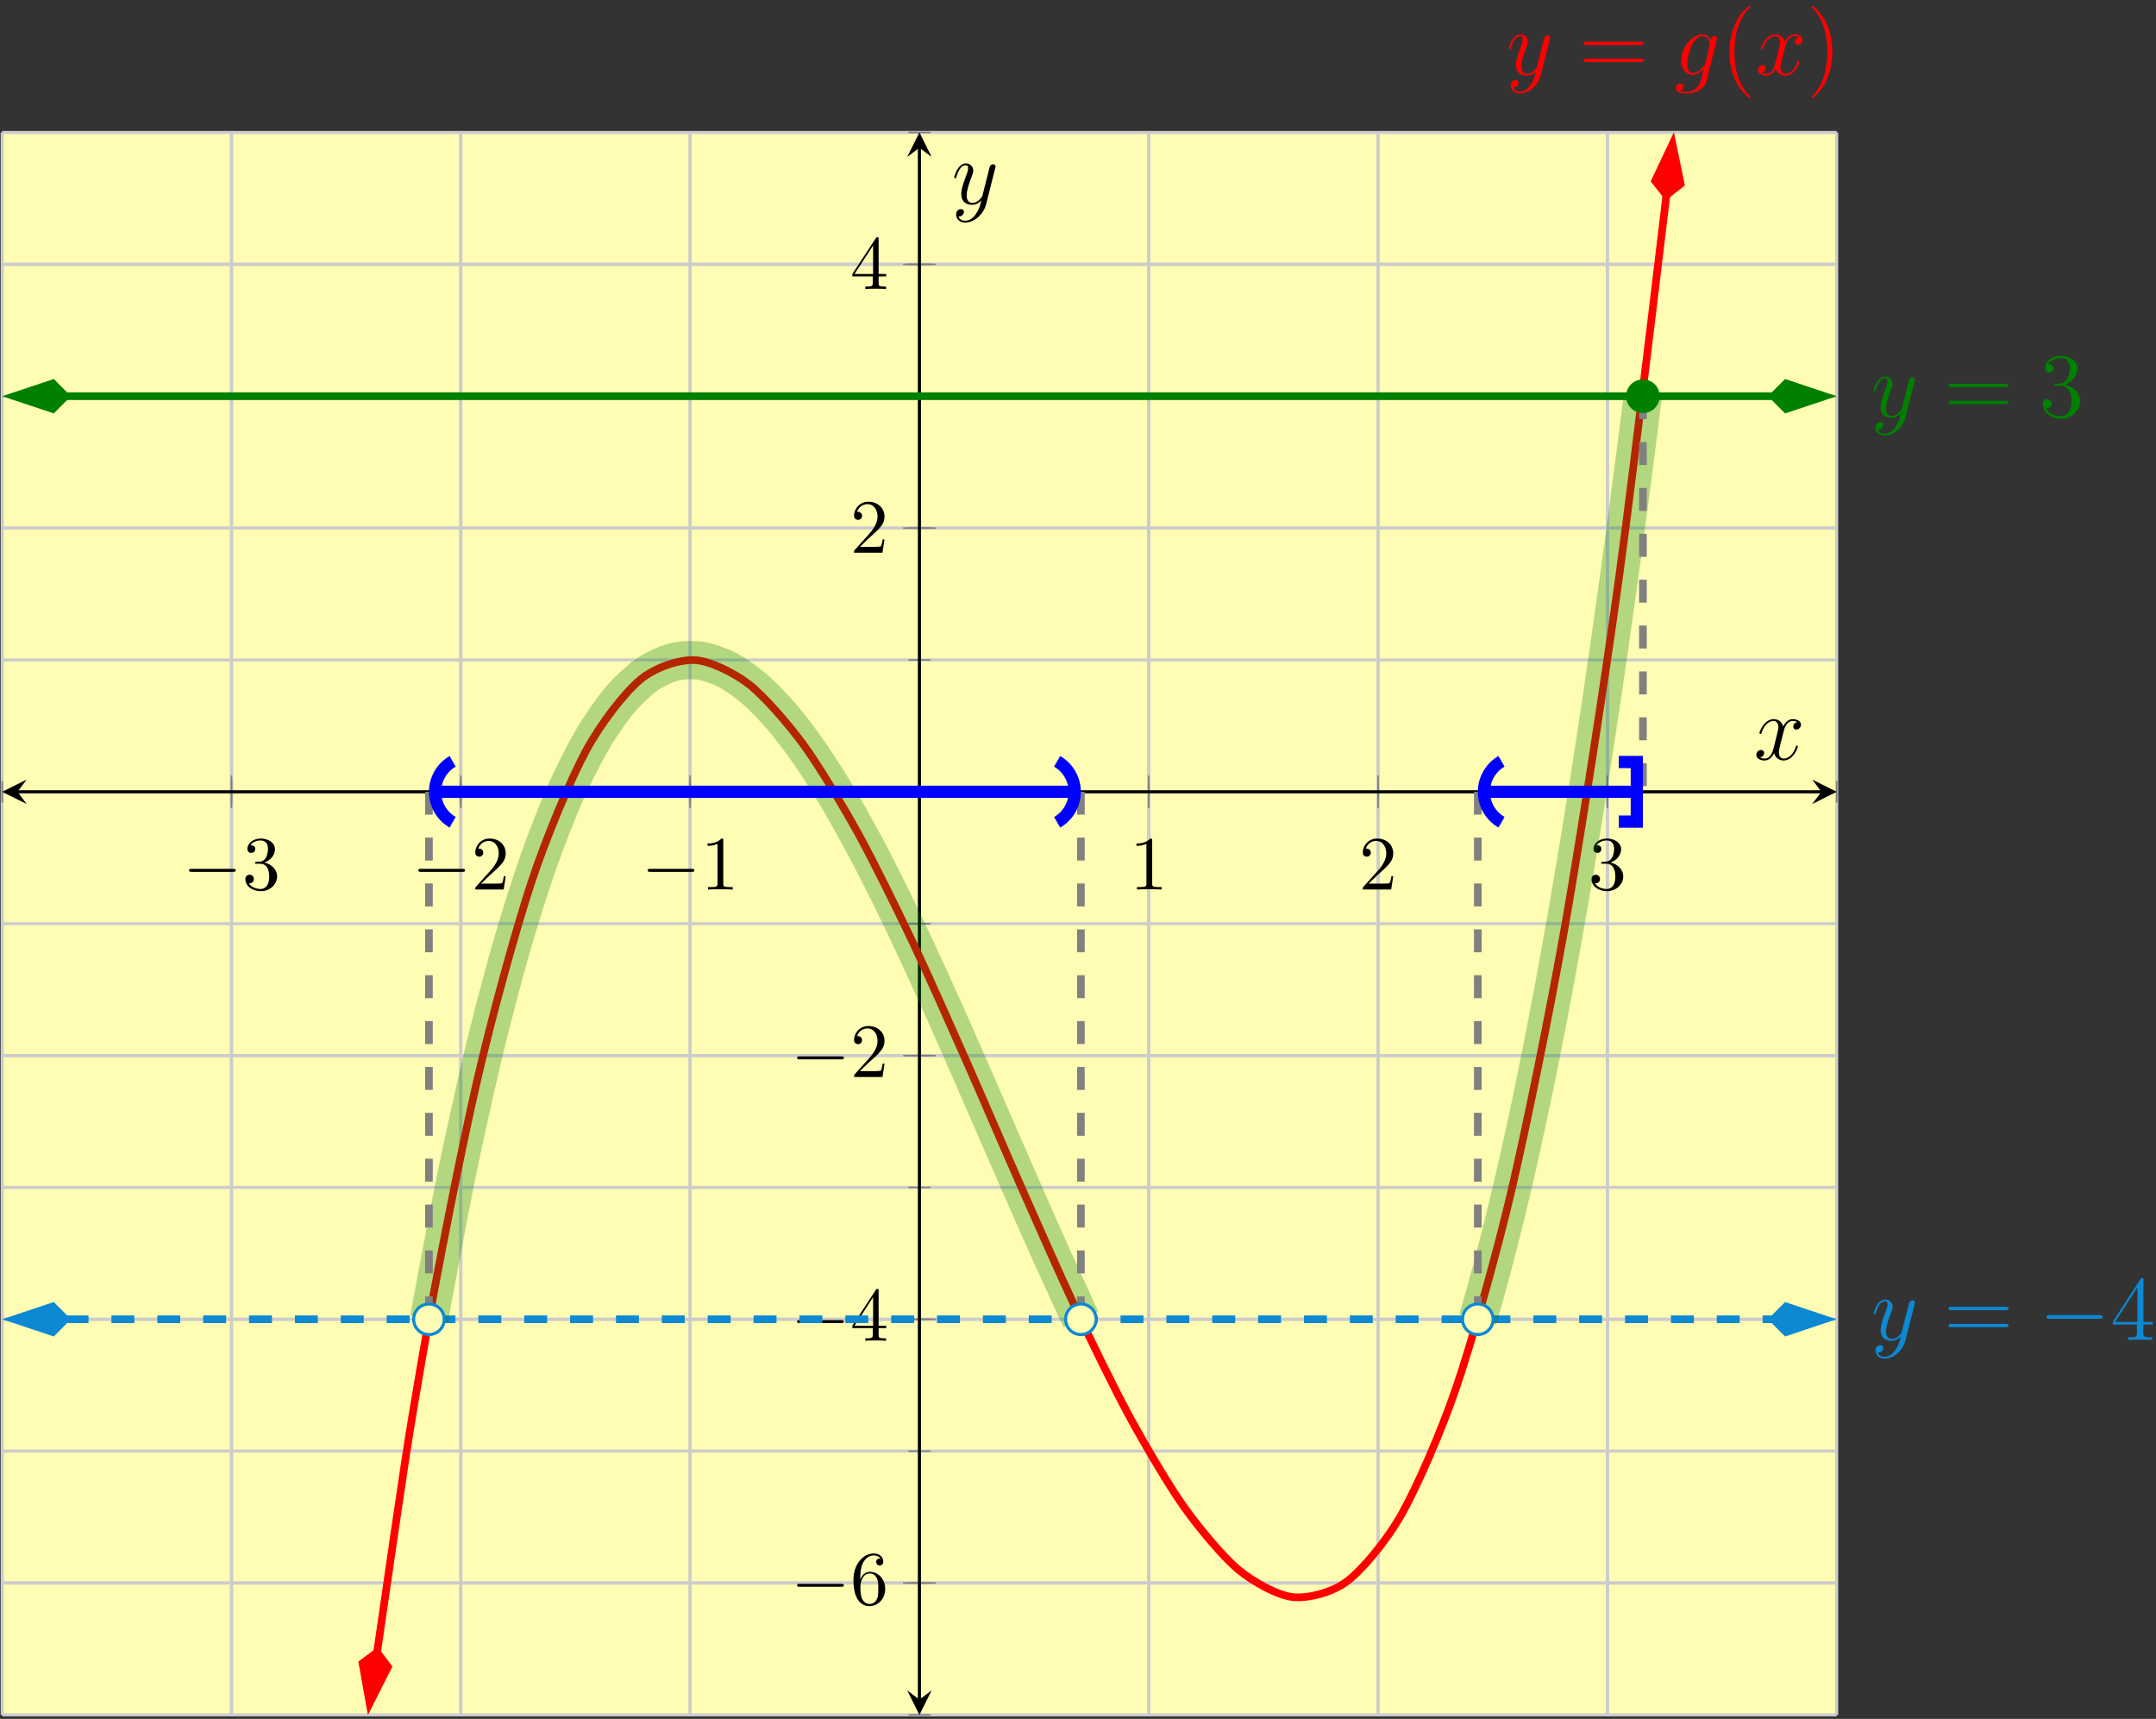 <?xml version="1.0" encoding="UTF-8"?>
<svg xmlns="http://www.w3.org/2000/svg" xmlns:xlink="http://www.w3.org/1999/xlink" width="281pt" height="224pt" viewBox="0 0 281 224" version="1.1">
<rect x="0" y="0" width="281" height="224" fill="#333333" stroke="none"/>
<defs>
<g>
<symbol overflow="visible" id="glyph0-0">
<path style="stroke:none;" d=""/>
</symbol>
<symbol overflow="visible" id="glyph0-1">
<path style="stroke:none;" d="M 6.562 -2.297 C 6.734 -2.297 6.922 -2.297 6.922 -2.5 C 6.922 -2.688 6.734 -2.688 6.562 -2.688 L 1.172 -2.688 C 1 -2.688 0.828 -2.688 0.828 -2.5 C 0.828 -2.297 1 -2.297 1.172 -2.297 Z M 6.562 -2.297 "/>
</symbol>
<symbol overflow="visible" id="glyph1-0">
<path style="stroke:none;" d=""/>
</symbol>
<symbol overflow="visible" id="glyph1-1">
<path style="stroke:none;" d="M 2.891 -3.516 C 3.703 -3.781 4.281 -4.469 4.281 -5.266 C 4.281 -6.078 3.406 -6.641 2.453 -6.641 C 1.453 -6.641 0.688 -6.047 0.688 -5.281 C 0.688 -4.953 0.906 -4.766 1.203 -4.766 C 1.5 -4.766 1.703 -4.984 1.703 -5.281 C 1.703 -5.766 1.234 -5.766 1.094 -5.766 C 1.391 -6.266 2.047 -6.391 2.406 -6.391 C 2.828 -6.391 3.375 -6.172 3.375 -5.281 C 3.375 -5.156 3.344 -4.578 3.094 -4.141 C 2.797 -3.656 2.453 -3.625 2.203 -3.625 C 2.125 -3.609 1.891 -3.594 1.812 -3.594 C 1.734 -3.578 1.672 -3.562 1.672 -3.469 C 1.672 -3.359 1.734 -3.359 1.906 -3.359 L 2.344 -3.359 C 3.156 -3.359 3.531 -2.688 3.531 -1.703 C 3.531 -0.344 2.844 -0.062 2.406 -0.062 C 1.969 -0.062 1.219 -0.234 0.875 -0.812 C 1.219 -0.766 1.531 -0.984 1.531 -1.359 C 1.531 -1.719 1.266 -1.922 0.984 -1.922 C 0.734 -1.922 0.422 -1.781 0.422 -1.344 C 0.422 -0.438 1.344 0.219 2.438 0.219 C 3.656 0.219 4.562 -0.688 4.562 -1.703 C 4.562 -2.516 3.922 -3.297 2.891 -3.516 Z M 2.891 -3.516 "/>
</symbol>
<symbol overflow="visible" id="glyph1-2">
<path style="stroke:none;" d="M 1.266 -0.766 L 2.328 -1.797 C 3.875 -3.172 4.469 -3.703 4.469 -4.703 C 4.469 -5.844 3.578 -6.641 2.359 -6.641 C 1.234 -6.641 0.5 -5.719 0.5 -4.828 C 0.5 -4.281 1 -4.281 1.031 -4.281 C 1.203 -4.281 1.547 -4.391 1.547 -4.812 C 1.547 -5.062 1.359 -5.328 1.016 -5.328 C 0.938 -5.328 0.922 -5.328 0.891 -5.312 C 1.109 -5.969 1.656 -6.328 2.234 -6.328 C 3.141 -6.328 3.562 -5.516 3.562 -4.703 C 3.562 -3.906 3.078 -3.125 2.516 -2.5 L 0.609 -0.375 C 0.5 -0.266 0.5 -0.234 0.5 0 L 4.203 0 L 4.469 -1.734 L 4.234 -1.734 C 4.172 -1.438 4.109 -1 4 -0.844 C 3.938 -0.766 3.281 -0.766 3.062 -0.766 Z M 1.266 -0.766 "/>
</symbol>
<symbol overflow="visible" id="glyph1-3">
<path style="stroke:none;" d="M 2.938 -6.375 C 2.938 -6.625 2.938 -6.641 2.703 -6.641 C 2.078 -6 1.203 -6 0.891 -6 L 0.891 -5.688 C 1.094 -5.688 1.672 -5.688 2.188 -5.953 L 2.188 -0.781 C 2.188 -0.422 2.156 -0.312 1.266 -0.312 L 0.953 -0.312 L 0.953 0 C 1.297 -0.031 2.156 -0.031 2.562 -0.031 C 2.953 -0.031 3.828 -0.031 4.172 0 L 4.172 -0.312 L 3.859 -0.312 C 2.953 -0.312 2.938 -0.422 2.938 -0.781 Z M 2.938 -6.375 "/>
</symbol>
<symbol overflow="visible" id="glyph1-4">
<path style="stroke:none;" d="M 1.312 -3.266 L 1.312 -3.516 C 1.312 -6.031 2.547 -6.391 3.062 -6.391 C 3.297 -6.391 3.719 -6.328 3.938 -5.984 C 3.781 -5.984 3.391 -5.984 3.391 -5.547 C 3.391 -5.234 3.625 -5.078 3.844 -5.078 C 4 -5.078 4.312 -5.172 4.312 -5.562 C 4.312 -6.156 3.875 -6.641 3.047 -6.641 C 1.766 -6.641 0.422 -5.359 0.422 -3.156 C 0.422 -0.484 1.578 0.219 2.5 0.219 C 3.609 0.219 4.562 -0.719 4.562 -2.031 C 4.562 -3.297 3.672 -4.25 2.562 -4.25 C 1.891 -4.25 1.516 -3.75 1.312 -3.266 Z M 2.5 -0.062 C 1.875 -0.062 1.578 -0.656 1.516 -0.812 C 1.328 -1.281 1.328 -2.078 1.328 -2.25 C 1.328 -3.031 1.656 -4.031 2.547 -4.031 C 2.719 -4.031 3.172 -4.031 3.484 -3.406 C 3.656 -3.047 3.656 -2.531 3.656 -2.047 C 3.656 -1.562 3.656 -1.062 3.484 -0.703 C 3.188 -0.109 2.734 -0.062 2.5 -0.062 Z M 2.5 -0.062 "/>
</symbol>
<symbol overflow="visible" id="glyph1-5">
<path style="stroke:none;" d="M 2.938 -1.641 L 2.938 -0.781 C 2.938 -0.422 2.906 -0.312 2.172 -0.312 L 1.969 -0.312 L 1.969 0 C 2.375 -0.031 2.891 -0.031 3.312 -0.031 C 3.734 -0.031 4.25 -0.031 4.672 0 L 4.672 -0.312 L 4.453 -0.312 C 3.719 -0.312 3.703 -0.422 3.703 -0.781 L 3.703 -1.641 L 4.688 -1.641 L 4.688 -1.953 L 3.703 -1.953 L 3.703 -6.484 C 3.703 -6.688 3.703 -6.75 3.531 -6.75 C 3.453 -6.75 3.422 -6.75 3.344 -6.625 L 0.281 -1.953 L 0.281 -1.641 Z M 2.984 -1.953 L 0.562 -1.953 L 2.984 -5.672 Z M 2.984 -1.953 "/>
</symbol>
<symbol overflow="visible" id="glyph2-0">
<path style="stroke:none;" d=""/>
</symbol>
<symbol overflow="visible" id="glyph2-1">
<path style="stroke:none;" d="M 3.141 1.344 C 2.828 1.797 2.359 2.203 1.766 2.203 C 1.625 2.203 1.047 2.172 0.875 1.625 C 0.906 1.641 0.969 1.641 0.984 1.641 C 1.344 1.641 1.594 1.328 1.594 1.047 C 1.594 0.781 1.359 0.688 1.188 0.688 C 0.984 0.688 0.578 0.828 0.578 1.406 C 0.578 2.016 1.094 2.438 1.766 2.438 C 2.969 2.438 4.172 1.344 4.5 0.016 L 5.672 -4.656 C 5.688 -4.703 5.719 -4.781 5.719 -4.859 C 5.719 -5.031 5.562 -5.156 5.391 -5.156 C 5.281 -5.156 5.031 -5.109 4.938 -4.75 L 4.047 -1.234 C 4 -1.016 4 -0.984 3.891 -0.859 C 3.656 -0.531 3.266 -0.125 2.688 -0.125 C 2.016 -0.125 1.953 -0.781 1.953 -1.094 C 1.953 -1.781 2.281 -2.703 2.609 -3.562 C 2.734 -3.906 2.812 -4.078 2.812 -4.312 C 2.812 -4.812 2.453 -5.266 1.859 -5.266 C 0.766 -5.266 0.328 -3.531 0.328 -3.438 C 0.328 -3.391 0.375 -3.328 0.453 -3.328 C 0.562 -3.328 0.578 -3.375 0.625 -3.547 C 0.906 -4.547 1.359 -5.031 1.828 -5.031 C 1.938 -5.031 2.141 -5.031 2.141 -4.641 C 2.141 -4.328 2.016 -3.984 1.828 -3.531 C 1.25 -1.953 1.25 -1.562 1.25 -1.281 C 1.25 -0.141 2.062 0.125 2.656 0.125 C 3 0.125 3.438 0.016 3.844 -0.438 L 3.859 -0.422 C 3.688 0.281 3.562 0.75 3.141 1.344 Z M 3.141 1.344 "/>
</symbol>
<symbol overflow="visible" id="glyph2-2">
<path style="stroke:none;" d="M 4.047 -1.516 C 4 -1.328 3.969 -1.281 3.812 -1.094 C 3.328 -0.469 2.828 -0.234 2.453 -0.234 C 2.062 -0.234 1.688 -0.547 1.688 -1.375 C 1.688 -2.016 2.047 -3.344 2.312 -3.891 C 2.656 -4.547 3.188 -5.031 3.688 -5.031 C 4.484 -5.031 4.641 -4.047 4.641 -3.984 L 4.609 -3.812 Z M 4.781 -4.484 C 4.625 -4.828 4.297 -5.266 3.688 -5.266 C 2.391 -5.266 0.906 -3.641 0.906 -1.859 C 0.906 -0.609 1.656 0 2.422 0 C 3.062 0 3.625 -0.5 3.844 -0.734 L 3.578 0.328 C 3.406 0.984 3.328 1.297 2.906 1.703 C 2.422 2.203 1.953 2.203 1.703 2.203 C 1.344 2.203 1.047 2.172 0.734 2.078 C 1.125 1.969 1.219 1.641 1.219 1.5 C 1.219 1.312 1.078 1.125 0.812 1.125 C 0.531 1.125 0.219 1.359 0.219 1.75 C 0.219 2.25 0.703 2.438 1.719 2.438 C 3.266 2.438 4.062 1.453 4.219 0.797 L 5.547 -4.547 C 5.578 -4.703 5.578 -4.719 5.578 -4.75 C 5.578 -4.906 5.453 -5.047 5.266 -5.047 C 4.984 -5.047 4.812 -4.812 4.781 -4.484 Z M 4.781 -4.484 "/>
</symbol>
<symbol overflow="visible" id="glyph2-3">
<path style="stroke:none;" d="M 5.672 -4.875 C 5.281 -4.812 5.141 -4.516 5.141 -4.297 C 5.141 -4 5.359 -3.906 5.531 -3.906 C 5.891 -3.906 6.141 -4.219 6.141 -4.547 C 6.141 -5.047 5.562 -5.266 5.062 -5.266 C 4.344 -5.266 3.938 -4.547 3.828 -4.328 C 3.547 -5.219 2.812 -5.266 2.594 -5.266 C 1.375 -5.266 0.734 -3.703 0.734 -3.438 C 0.734 -3.391 0.781 -3.328 0.859 -3.328 C 0.953 -3.328 0.984 -3.406 1 -3.453 C 1.406 -4.781 2.219 -5.031 2.562 -5.031 C 3.094 -5.031 3.203 -4.531 3.203 -4.25 C 3.203 -3.984 3.125 -3.703 2.984 -3.125 L 2.578 -1.5 C 2.406 -0.781 2.062 -0.125 1.422 -0.125 C 1.359 -0.125 1.062 -0.125 0.812 -0.281 C 1.25 -0.359 1.344 -0.719 1.344 -0.859 C 1.344 -1.094 1.156 -1.25 0.938 -1.25 C 0.641 -1.25 0.328 -0.984 0.328 -0.609 C 0.328 -0.109 0.891 0.125 1.406 0.125 C 1.984 0.125 2.391 -0.328 2.641 -0.828 C 2.828 -0.125 3.438 0.125 3.875 0.125 C 5.094 0.125 5.734 -1.453 5.734 -1.703 C 5.734 -1.766 5.688 -1.812 5.625 -1.812 C 5.516 -1.812 5.5 -1.75 5.469 -1.656 C 5.141 -0.609 4.453 -0.125 3.906 -0.125 C 3.484 -0.125 3.266 -0.438 3.266 -0.922 C 3.266 -1.188 3.312 -1.375 3.5 -2.156 L 3.922 -3.797 C 4.094 -4.5 4.5 -5.031 5.062 -5.031 C 5.078 -5.031 5.422 -5.031 5.672 -4.875 Z M 5.672 -4.875 "/>
</symbol>
<symbol overflow="visible" id="glyph3-0">
<path style="stroke:none;" d=""/>
</symbol>
<symbol overflow="visible" id="glyph3-1">
<path style="stroke:none;" d="M 8.062 -3.875 C 8.234 -3.875 8.453 -3.875 8.453 -4.094 C 8.453 -4.312 8.25 -4.312 8.062 -4.312 L 1.031 -4.312 C 0.859 -4.312 0.641 -4.312 0.641 -4.094 C 0.641 -3.875 0.844 -3.875 1.031 -3.875 Z M 8.062 -1.656 C 8.234 -1.656 8.453 -1.656 8.453 -1.859 C 8.453 -2.094 8.25 -2.094 8.062 -2.094 L 1.031 -2.094 C 0.859 -2.094 0.641 -2.094 0.641 -1.875 C 0.641 -1.656 0.844 -1.656 1.031 -1.656 Z M 8.062 -1.656 "/>
</symbol>
<symbol overflow="visible" id="glyph3-2">
<path style="stroke:none;" d="M 3.891 2.906 C 3.891 2.875 3.891 2.844 3.688 2.641 C 2.484 1.438 1.812 -0.531 1.812 -2.969 C 1.812 -5.297 2.375 -7.297 3.766 -8.703 C 3.891 -8.812 3.891 -8.828 3.891 -8.875 C 3.891 -8.938 3.828 -8.969 3.781 -8.969 C 3.625 -8.969 2.641 -8.109 2.062 -6.938 C 1.453 -5.719 1.172 -4.453 1.172 -2.969 C 1.172 -1.906 1.344 -0.484 1.953 0.781 C 2.672 2.219 3.641 3 3.781 3 C 3.828 3 3.891 2.969 3.891 2.906 Z M 3.891 2.906 "/>
</symbol>
<symbol overflow="visible" id="glyph3-3">
<path style="stroke:none;" d="M 3.375 -2.969 C 3.375 -3.891 3.25 -5.359 2.578 -6.75 C 1.875 -8.188 0.891 -8.969 0.766 -8.969 C 0.719 -8.969 0.656 -8.938 0.656 -8.875 C 0.656 -8.828 0.656 -8.812 0.859 -8.609 C 2.062 -7.406 2.719 -5.422 2.719 -2.984 C 2.719 -0.672 2.156 1.328 0.781 2.734 C 0.656 2.844 0.656 2.875 0.656 2.906 C 0.656 2.969 0.719 3 0.766 3 C 0.922 3 1.906 2.141 2.484 0.969 C 3.094 -0.25 3.375 -1.547 3.375 -2.969 Z M 3.375 -2.969 "/>
</symbol>
<symbol overflow="visible" id="glyph3-4">
<path style="stroke:none;" d="M 4.312 -7.781 C 4.312 -8.016 4.312 -8.062 4.141 -8.062 C 4.047 -8.062 4.016 -8.062 3.922 -7.922 L 0.328 -2.344 L 0.328 -2 L 3.469 -2 L 3.469 -0.906 C 3.469 -0.469 3.438 -0.344 2.562 -0.344 L 2.328 -0.344 L 2.328 0 C 2.609 -0.031 3.547 -0.031 3.891 -0.031 C 4.219 -0.031 5.172 -0.031 5.453 0 L 5.453 -0.344 L 5.219 -0.344 C 4.344 -0.344 4.312 -0.469 4.312 -0.906 L 4.312 -2 L 5.516 -2 L 5.516 -2.344 L 4.312 -2.344 Z M 3.531 -6.844 L 3.531 -2.344 L 0.625 -2.344 Z M 3.531 -6.844 "/>
</symbol>
<symbol overflow="visible" id="glyph3-5">
<path style="stroke:none;" d="M 2.203 -4.297 C 2 -4.281 1.953 -4.266 1.953 -4.156 C 1.953 -4.047 2.016 -4.047 2.219 -4.047 L 2.766 -4.047 C 3.797 -4.047 4.25 -3.203 4.25 -2.062 C 4.25 -0.484 3.438 -0.078 2.844 -0.078 C 2.266 -0.078 1.297 -0.344 0.938 -1.141 C 1.328 -1.078 1.672 -1.297 1.672 -1.719 C 1.672 -2.062 1.422 -2.312 1.094 -2.312 C 0.797 -2.312 0.484 -2.141 0.484 -1.688 C 0.484 -0.625 1.547 0.25 2.875 0.25 C 4.297 0.25 5.359 -0.844 5.359 -2.047 C 5.359 -3.141 4.469 -4 3.328 -4.203 C 4.359 -4.5 5.031 -5.375 5.031 -6.312 C 5.031 -7.25 4.047 -7.953 2.891 -7.953 C 1.703 -7.953 0.812 -7.219 0.812 -6.344 C 0.812 -5.875 1.188 -5.766 1.359 -5.766 C 1.609 -5.766 1.906 -5.953 1.906 -6.312 C 1.906 -6.688 1.609 -6.859 1.344 -6.859 C 1.281 -6.859 1.25 -6.859 1.219 -6.844 C 1.672 -7.656 2.797 -7.656 2.859 -7.656 C 3.25 -7.656 4.031 -7.484 4.031 -6.312 C 4.031 -6.078 4 -5.422 3.641 -4.906 C 3.281 -4.375 2.875 -4.344 2.562 -4.328 Z M 2.203 -4.297 "/>
</symbol>
<symbol overflow="visible" id="glyph4-0">
<path style="stroke:none;" d=""/>
</symbol>
<symbol overflow="visible" id="glyph4-1">
<path style="stroke:none;" d="M 7.875 -2.75 C 8.078 -2.75 8.297 -2.75 8.297 -2.984 C 8.297 -3.234 8.078 -3.234 7.875 -3.234 L 1.406 -3.234 C 1.203 -3.234 0.984 -3.234 0.984 -2.984 C 0.984 -2.75 1.203 -2.75 1.406 -2.75 Z M 7.875 -2.75 "/>
</symbol>
</g>
</defs>
<g id="surface1">
<path style=" stroke:none;fill-rule:nonzero;fill:rgb(100%,98.47%,70.001%);fill-opacity:1;" d="M 0.285 223.477 L 239.383 223.477 L 239.383 17.262 L 0.285 17.262 Z M 0.285 223.477 "/>
<path style="fill:none;stroke-width:0.399;stroke-linecap:butt;stroke-linejoin:miter;stroke:rgb(79.999%,79.999%,79.999%);stroke-opacity:1;stroke-miterlimit:10;" d="M 0 0.036 L 0 206.251 M 29.887 0.036 L 29.887 206.251 M 59.774 0.036 L 59.774 206.251 M 89.66 0.036 L 89.66 206.251 M 119.547 0.036 L 119.547 206.251 M 149.434 0.036 L 149.434 206.251 M 179.324 0.036 L 179.324 206.251 M 209.211 0.036 L 209.211 206.251 M 239.098 0.036 L 239.098 206.251 " transform="matrix(1,0,0,-1,0.285,223.513)"/>
<path style="fill:none;stroke-width:0.399;stroke-linecap:butt;stroke-linejoin:miter;stroke:rgb(79.999%,79.999%,79.999%);stroke-opacity:1;stroke-miterlimit:10;" d="M 29.887 0.036 L 29.887 206.251 M 59.774 0.036 L 59.774 206.251 M 89.66 0.036 L 89.66 206.251 M 149.434 0.036 L 149.434 206.251 M 179.324 0.036 L 179.324 206.251 M 209.211 0.036 L 209.211 206.251 " transform="matrix(1,0,0,-1,0.285,223.513)"/>
<path style="fill:none;stroke-width:0.399;stroke-linecap:butt;stroke-linejoin:miter;stroke:rgb(79.999%,79.999%,79.999%);stroke-opacity:1;stroke-miterlimit:10;" d="M 0 0.036 L 239.098 0.036 M 0 17.224 L 239.098 17.224 M 0 34.408 L 239.098 34.408 M 0 51.591 L 239.098 51.591 M 0 68.775 L 239.098 68.775 M 0 85.958 L 239.098 85.958 M 0 103.142 L 239.098 103.142 M 0 120.329 L 239.098 120.329 M 0 137.513 L 239.098 137.513 M 0 154.697 L 239.098 154.697 M 0 171.88 L 239.098 171.88 M 0 189.064 L 239.098 189.064 M 0 206.251 L 239.098 206.251 " transform="matrix(1,0,0,-1,0.285,223.513)"/>
<path style="fill:none;stroke-width:0.399;stroke-linecap:butt;stroke-linejoin:miter;stroke:rgb(79.999%,79.999%,79.999%);stroke-opacity:1;stroke-miterlimit:10;" d="M 0 17.224 L 239.098 17.224 M 0 51.591 L 239.098 51.591 M 0 85.958 L 239.098 85.958 M 0 154.697 L 239.098 154.697 M 0 189.064 L 239.098 189.064 " transform="matrix(1,0,0,-1,0.285,223.513)"/>
<path style="fill:none;stroke-width:0.199;stroke-linecap:butt;stroke-linejoin:miter;stroke:rgb(50%,50%,50%);stroke-opacity:1;stroke-miterlimit:10;" d="M 0 118.911 L 0 121.747 M 29.887 118.911 L 29.887 121.747 M 59.774 118.911 L 59.774 121.747 M 89.66 118.911 L 89.66 121.747 M 119.547 118.911 L 119.547 121.747 M 149.434 118.911 L 149.434 121.747 M 179.324 118.911 L 179.324 121.747 M 209.211 118.911 L 209.211 121.747 M 239.098 118.911 L 239.098 121.747 " transform="matrix(1,0,0,-1,0.285,223.513)"/>
<path style="fill:none;stroke-width:0.199;stroke-linecap:butt;stroke-linejoin:miter;stroke:rgb(50%,50%,50%);stroke-opacity:1;stroke-miterlimit:10;" d="M 29.887 118.201 L 29.887 122.454 M 59.774 118.201 L 59.774 122.454 M 89.66 118.201 L 89.66 122.454 M 149.434 118.201 L 149.434 122.454 M 179.324 118.201 L 179.324 122.454 M 209.211 118.201 L 209.211 122.454 " transform="matrix(1,0,0,-1,0.285,223.513)"/>
<path style="fill:none;stroke-width:0.199;stroke-linecap:butt;stroke-linejoin:miter;stroke:rgb(50%,50%,50%);stroke-opacity:1;stroke-miterlimit:10;" d="M 118.129 0.036 L 120.965 0.036 M 118.129 17.224 L 120.965 17.224 M 118.129 34.408 L 120.965 34.408 M 118.129 51.591 L 120.965 51.591 M 118.129 68.775 L 120.965 68.775 M 118.129 85.958 L 120.965 85.958 M 118.129 103.142 L 120.965 103.142 M 118.129 120.329 L 120.965 120.329 M 118.129 137.513 L 120.965 137.513 M 118.129 154.697 L 120.965 154.697 M 118.129 171.88 L 120.965 171.88 M 118.129 189.064 L 120.965 189.064 M 118.129 206.251 L 120.965 206.251 " transform="matrix(1,0,0,-1,0.285,223.513)"/>
<path style="fill:none;stroke-width:0.199;stroke-linecap:butt;stroke-linejoin:miter;stroke:rgb(50%,50%,50%);stroke-opacity:1;stroke-miterlimit:10;" d="M 117.422 17.224 L 121.676 17.224 M 117.422 51.591 L 121.676 51.591 M 117.422 85.958 L 121.676 85.958 M 117.422 154.697 L 121.676 154.697 M 117.422 189.064 L 121.676 189.064 " transform="matrix(1,0,0,-1,0.285,223.513)"/>
<path style="fill:none;stroke-width:0.399;stroke-linecap:butt;stroke-linejoin:miter;stroke:rgb(0%,0%,0%);stroke-opacity:1;stroke-miterlimit:10;" d="M 1.992 120.329 L 237.106 120.329 " transform="matrix(1,0,0,-1,0.285,223.513)"/>
<path style=" stroke:none;fill-rule:nonzero;fill:rgb(0%,0%,0%);fill-opacity:1;" d="M 0.285 103.184 L 3.473 104.777 L 2.277 103.184 L 3.473 101.59 "/>
<path style=" stroke:none;fill-rule:nonzero;fill:rgb(0%,0%,0%);fill-opacity:1;" d="M 239.383 103.184 L 236.195 101.59 L 237.391 103.184 L 236.195 104.777 "/>
<path style="fill:none;stroke-width:0.399;stroke-linecap:butt;stroke-linejoin:miter;stroke:rgb(0%,0%,0%);stroke-opacity:1;stroke-miterlimit:10;" d="M 119.547 2.029 L 119.547 204.259 " transform="matrix(1,0,0,-1,0.285,223.513)"/>
<path style=" stroke:none;fill-rule:nonzero;fill:rgb(0%,0%,0%);fill-opacity:1;" d="M 119.832 223.477 L 121.426 220.285 L 119.832 221.484 L 118.238 220.285 "/>
<path style=" stroke:none;fill-rule:nonzero;fill:rgb(0%,0%,0%);fill-opacity:1;" d="M 119.832 17.262 L 118.238 20.453 L 119.832 19.254 L 121.426 20.453 "/>
<g style="fill:rgb(0%,0%,0%);fill-opacity:1;">
  <use xlink:href="#glyph0-1" x="23.807" y="115.915"/>
</g>
<g style="fill:rgb(0%,0%,0%);fill-opacity:1;">
  <use xlink:href="#glyph1-1" x="31.556" y="115.915"/>
</g>
<g style="fill:rgb(0%,0%,0%);fill-opacity:1;">
  <use xlink:href="#glyph0-1" x="53.694" y="115.915"/>
</g>
<g style="fill:rgb(0%,0%,0%);fill-opacity:1;">
  <use xlink:href="#glyph1-2" x="61.443" y="115.915"/>
</g>
<g style="fill:rgb(0%,0%,0%);fill-opacity:1;">
  <use xlink:href="#glyph0-1" x="83.581" y="115.915"/>
</g>
<g style="fill:rgb(0%,0%,0%);fill-opacity:1;">
  <use xlink:href="#glyph1-3" x="91.33" y="115.915"/>
</g>
<g style="fill:rgb(0%,0%,0%);fill-opacity:1;">
  <use xlink:href="#glyph1-3" x="147.23" y="115.915"/>
</g>
<g style="fill:rgb(0%,0%,0%);fill-opacity:1;">
  <use xlink:href="#glyph1-2" x="177.117" y="115.915"/>
</g>
<g style="fill:rgb(0%,0%,0%);fill-opacity:1;">
  <use xlink:href="#glyph1-1" x="207.004" y="115.915"/>
</g>
<g style="fill:rgb(0%,0%,0%);fill-opacity:1;">
  <use xlink:href="#glyph0-1" x="103.062" y="209.086"/>
</g>
<g style="fill:rgb(0%,0%,0%);fill-opacity:1;">
  <use xlink:href="#glyph1-4" x="110.811" y="209.086"/>
</g>
<g style="fill:rgb(0%,0%,0%);fill-opacity:1;">
  <use xlink:href="#glyph0-1" x="103.062" y="174.717"/>
</g>
<g style="fill:rgb(0%,0%,0%);fill-opacity:1;">
  <use xlink:href="#glyph1-5" x="110.811" y="174.717"/>
</g>
<g style="fill:rgb(0%,0%,0%);fill-opacity:1;">
  <use xlink:href="#glyph0-1" x="103.062" y="140.349"/>
</g>
<g style="fill:rgb(0%,0%,0%);fill-opacity:1;">
  <use xlink:href="#glyph1-2" x="110.811" y="140.349"/>
</g>
<g style="fill:rgb(0%,0%,0%);fill-opacity:1;">
  <use xlink:href="#glyph1-2" x="110.811" y="72.026"/>
</g>
<g style="fill:rgb(0%,0%,0%);fill-opacity:1;">
  <use xlink:href="#glyph1-5" x="110.811" y="37.658"/>
</g>
<path style="fill:none;stroke-width:0.996;stroke-linecap:butt;stroke-linejoin:miter;stroke:rgb(100%,0%,0%);stroke-opacity:1;stroke-miterlimit:10;" d="M 48.86 8.181 C 52.793 35.251 52.793 35.251 54.762 46.697 C 56.731 58.146 59.887 73.935 61.856 82.505 C 63.82 91.072 66.977 102.478 68.945 108.454 C 70.914 114.431 74.07 121.908 76.039 125.579 C 78.004 129.251 81.16 133.263 83.129 134.915 C 85.098 136.568 88.254 137.572 90.223 137.493 C 92.188 137.415 95.344 135.872 97.313 134.349 C 99.281 132.826 102.438 129.197 104.406 126.513 C 106.375 123.829 109.528 118.572 111.496 115.021 C 113.465 111.466 116.621 105.04 118.59 100.904 C 120.559 96.763 123.715 89.63 125.68 85.193 C 127.649 80.755 130.805 73.372 132.774 68.927 C 134.742 64.478 137.899 57.306 139.863 53.134 C 141.832 48.962 144.988 42.462 146.957 38.853 C 148.926 35.24 152.082 29.872 154.047 27.111 C 156.016 24.349 159.172 20.572 161.141 18.943 C 163.11 17.318 166.266 15.591 168.235 15.384 C 170.199 15.181 173.356 15.966 175.324 17.47 C 177.293 18.974 180.449 22.728 182.418 26.228 C 184.383 29.724 187.539 36.911 189.508 42.693 C 191.477 48.474 194.633 59.548 196.602 67.9 C 198.57 76.247 201.723 91.673 203.692 102.88 C 205.66 114.083 208.817 134.318 210.785 148.665 C 212.754 163.017 217.875 206.294 216.903 198.083 " transform="matrix(1,0,0,-1,0.285,223.513)"/>
<path style="fill-rule:nonzero;fill:rgb(100%,0%,0%);fill-opacity:1;stroke-width:0.996;stroke-linecap:butt;stroke-linejoin:miter;stroke:rgb(100%,0%,0%);stroke-opacity:1;stroke-miterlimit:10;" d="M 7.392 -0.002 L 2.376 1.671 L 0.706 0.001 L 2.377 -1.673 Z M 7.392 -0.002 " transform="matrix(-0.144,0.99,0.99,0.144,49.245,214.633)"/>
<path style="fill-rule:nonzero;fill:rgb(100%,0%,0%);fill-opacity:1;stroke-width:0.996;stroke-linecap:butt;stroke-linejoin:miter;stroke:rgb(100%,0%,0%);stroke-opacity:1;stroke-miterlimit:10;" d="M 7.39 -0.001 L 2.374 1.673 L 0.705 0.002 L 2.377 -1.671 Z M 7.39 -0.001 " transform="matrix(0.118,-0.994,-0.994,-0.118,217.106,26.131)"/>
<g style="fill:rgb(100%,0%,0%);fill-opacity:1;">
  <use xlink:href="#glyph2-1" x="196.324" y="9.746"/>
</g>
<g style="fill:rgb(100%,0%,0%);fill-opacity:1;">
  <use xlink:href="#glyph3-1" x="205.782" y="9.746"/>
</g>
<g style="fill:rgb(100%,0%,0%);fill-opacity:1;">
  <use xlink:href="#glyph2-2" x="218.207" y="9.746"/>
</g>
<g style="fill:rgb(100%,0%,0%);fill-opacity:1;">
  <use xlink:href="#glyph3-2" x="224.242" y="9.746"/>
</g>
<g style="fill:rgb(100%,0%,0%);fill-opacity:1;">
  <use xlink:href="#glyph2-3" x="228.794" y="9.746"/>
</g>
<g style="fill:rgb(100%,0%,0%);fill-opacity:1;">
  <use xlink:href="#glyph3-3" x="235.446" y="9.746"/>
</g>
<path style="fill:none;stroke-width:0.996;stroke-linecap:butt;stroke-linejoin:miter;stroke:rgb(5.411%,53.253%,82.785%);stroke-opacity:1;stroke-dasharray:2.989,2.989;stroke-miterlimit:10;" d="M 8.262 51.591 L 230.836 51.591 " transform="matrix(1,0,0,-1,0.285,223.513)"/>
<path style="fill-rule:nonzero;fill:rgb(5.411%,53.253%,82.785%);fill-opacity:1;stroke-width:0.996;stroke-linecap:butt;stroke-linejoin:miter;stroke:rgb(5.411%,53.253%,82.785%);stroke-opacity:1;stroke-miterlimit:10;" d="M 7.392 -0 L 2.376 1.672 L 0.705 -0 L 2.376 -1.672 Z M 7.392 -0 " transform="matrix(-1,0,0,1,9.251,171.922)"/>
<path style="fill-rule:nonzero;fill:rgb(5.411%,53.253%,82.785%);fill-opacity:1;stroke-width:0.996;stroke-linecap:butt;stroke-linejoin:miter;stroke:rgb(5.411%,53.253%,82.785%);stroke-opacity:1;stroke-miterlimit:10;" d="M 7.39 0 L 2.378 1.672 L 0.706 0 L 2.378 -1.672 Z M 7.39 0 " transform="matrix(1,0,0,-1,230.415,171.922)"/>
<g style="fill:rgb(5.411%,53.253%,82.785%);fill-opacity:1;">
  <use xlink:href="#glyph2-1" x="243.864" y="174.612"/>
</g>
<g style="fill:rgb(5.411%,53.253%,82.785%);fill-opacity:1;">
  <use xlink:href="#glyph3-1" x="253.322" y="174.612"/>
</g>
<g style="fill:rgb(5.411%,53.253%,82.785%);fill-opacity:1;">
  <use xlink:href="#glyph4-1" x="265.747" y="174.612"/>
</g>
<g style="fill:rgb(5.411%,53.253%,82.785%);fill-opacity:1;">
  <use xlink:href="#glyph3-4" x="275.046" y="174.612"/>
</g>
<path style="fill:none;stroke-width:0.996;stroke-linecap:butt;stroke-linejoin:miter;stroke:rgb(0%,50%,0%);stroke-opacity:1;stroke-miterlimit:10;" d="M 8.262 171.88 L 230.836 171.88 " transform="matrix(1,0,0,-1,0.285,223.513)"/>
<path style="fill-rule:nonzero;fill:rgb(0%,50%,0%);fill-opacity:1;stroke-width:0.996;stroke-linecap:butt;stroke-linejoin:miter;stroke:rgb(0%,50%,0%);stroke-opacity:1;stroke-miterlimit:10;" d="M 7.392 0.001 L 2.376 1.673 L 0.705 0.001 L 2.376 -1.671 Z M 7.392 0.001 " transform="matrix(-1,0,0,1,9.251,51.632)"/>
<path style="fill-rule:nonzero;fill:rgb(0%,50%,0%);fill-opacity:1;stroke-width:0.996;stroke-linecap:butt;stroke-linejoin:miter;stroke:rgb(0%,50%,0%);stroke-opacity:1;stroke-miterlimit:10;" d="M 7.39 -0.001 L 2.378 1.671 L 0.706 -0.001 L 2.378 -1.673 Z M 7.39 -0.001 " transform="matrix(1,0,0,-1,230.415,51.632)"/>
<g style="fill:rgb(0%,50%,0%);fill-opacity:1;">
  <use xlink:href="#glyph2-1" x="243.864" y="54.322"/>
</g>
<g style="fill:rgb(0%,50%,0%);fill-opacity:1;">
  <use xlink:href="#glyph3-1" x="253.322" y="54.322"/>
</g>
<g style="fill:rgb(0%,50%,0%);fill-opacity:1;">
  <use xlink:href="#glyph3-5" x="265.739" y="54.322"/>
</g>
<path style="fill:none;stroke-width:4.981;stroke-linecap:butt;stroke-linejoin:miter;stroke:rgb(0%,50%,0%);stroke-opacity:0.3;stroke-miterlimit:10;" d="M 55.621 51.587 C 55.621 51.587 58.176 65.333 59.16 70.122 C 60.141 74.908 61.719 82.001 62.699 86.099 C 63.684 90.197 65.258 96.212 66.242 99.654 C 67.223 103.095 68.797 108.087 69.781 110.908 C 70.762 113.732 72.34 117.759 73.32 119.997 C 74.305 122.236 75.879 125.353 76.863 127.044 C 77.844 128.736 79.418 131.005 80.403 132.181 C 81.383 133.361 82.961 134.833 83.942 135.536 C 84.926 136.236 86.5 136.974 87.485 137.232 C 88.465 137.493 90.039 137.552 91.024 137.408 C 92.004 137.259 93.582 136.697 94.563 136.181 C 95.547 135.665 97.121 134.54 98.106 133.689 C 99.086 132.837 100.66 131.204 101.645 130.056 C 102.625 128.908 104.203 126.822 105.184 125.411 C 106.168 123.997 107.742 121.521 108.727 119.884 C 109.707 118.243 111.281 115.431 112.266 113.599 C 113.246 111.771 114.824 108.677 115.805 106.689 C 116.789 104.704 118.363 101.392 119.344 99.283 C 120.328 97.177 121.903 93.701 122.887 91.509 C 123.867 89.318 125.445 85.732 126.426 83.493 C 127.41 81.251 128.985 77.618 129.965 75.365 C 130.949 73.111 132.524 69.482 133.508 67.251 C 134.488 65.021 136.067 61.458 137.047 59.286 C 138.031 57.115 140.586 51.591 140.586 51.591 " transform="matrix(1,0,0,-1,0.285,223.513)"/>
<path style="fill:none;stroke-width:4.981;stroke-linecap:butt;stroke-linejoin:miter;stroke:rgb(0%,50%,0%);stroke-opacity:0.3;stroke-miterlimit:10;" d="M 192.324 51.591 C 192.324 51.591 192.973 53.837 193.219 54.728 C 193.469 55.618 193.867 57.079 194.117 58.009 C 194.367 58.943 194.766 60.47 195.012 61.443 C 195.262 62.419 195.66 64.013 195.91 65.029 C 196.16 66.048 196.559 67.712 196.805 68.771 C 197.055 69.829 197.453 71.564 197.703 72.669 C 197.953 73.771 198.352 75.576 198.598 76.724 C 198.848 77.872 199.246 79.747 199.496 80.943 C 199.746 82.134 200.145 84.083 200.395 85.322 C 200.641 86.56 201.039 88.583 201.289 89.868 C 201.539 91.15 201.938 93.247 202.188 94.579 C 202.434 95.911 202.832 98.083 203.082 99.462 C 203.332 100.841 203.731 103.087 203.981 104.513 C 204.227 105.939 204.629 108.267 204.875 109.74 C 205.125 111.216 205.524 113.618 205.774 115.142 C 206.02 116.665 206.422 119.15 206.668 120.72 C 206.918 122.294 207.317 124.857 207.567 126.482 C 207.817 128.103 208.215 130.747 208.461 132.423 C 208.711 134.095 209.11 136.822 209.36 138.544 C 209.61 140.271 210.008 143.079 210.254 144.857 C 210.504 146.634 210.903 149.525 211.153 151.357 C 211.403 153.185 211.801 156.161 212.047 158.044 C 212.297 159.927 212.695 162.99 212.945 164.923 C 213.195 166.861 213.844 172.001 213.844 172.001 " transform="matrix(1,0,0,-1,0.285,223.513)"/>
<path style="fill:none;stroke-width:0.996;stroke-linecap:butt;stroke-linejoin:miter;stroke:rgb(50%,50%,50%);stroke-opacity:1;stroke-dasharray:2.989,2.989;stroke-miterlimit:10;" d="M 55.621 51.591 L 55.621 120.329 " transform="matrix(1,0,0,-1,0.285,223.513)"/>
<path style="fill:none;stroke-width:0.996;stroke-linecap:butt;stroke-linejoin:miter;stroke:rgb(50%,50%,50%);stroke-opacity:1;stroke-dasharray:2.989,2.989;stroke-miterlimit:10;" d="M 140.59 51.591 L 140.59 120.329 " transform="matrix(1,0,0,-1,0.285,223.513)"/>
<path style="fill:none;stroke-width:0.996;stroke-linecap:butt;stroke-linejoin:miter;stroke:rgb(50%,50%,50%);stroke-opacity:1;stroke-dasharray:2.989,2.989;stroke-miterlimit:10;" d="M 192.324 51.591 L 192.324 120.329 " transform="matrix(1,0,0,-1,0.285,223.513)"/>
<path style="fill:none;stroke-width:0.996;stroke-linecap:butt;stroke-linejoin:miter;stroke:rgb(50%,50%,50%);stroke-opacity:1;stroke-dasharray:2.989,2.989;stroke-miterlimit:10;" d="M 213.844 171.88 L 213.844 120.329 " transform="matrix(1,0,0,-1,0.285,223.513)"/>
<path style="fill:none;stroke-width:1.594;stroke-linecap:butt;stroke-linejoin:miter;stroke:rgb(0%,0%,100%);stroke-opacity:1;stroke-miterlimit:10;" d="M 56.418 120.329 L 139.793 120.329 " transform="matrix(1,0,0,-1,0.285,223.513)"/>
<path style="fill:none;stroke-width:1.594;stroke-linecap:butt;stroke-linejoin:miter;stroke:rgb(0%,0%,100%);stroke-opacity:1;stroke-miterlimit:10;" d="M 2.294 3.971 C 4.489 2.706 5.239 -0.099 3.973 -2.294 C 3.571 -2.99 2.993 -3.572 2.294 -3.974 " transform="matrix(-1,0,0,1,61.29,103.185)"/>
<path style="fill:none;stroke-width:1.594;stroke-linecap:butt;stroke-linejoin:miter;stroke:rgb(0%,0%,100%);stroke-opacity:1;stroke-miterlimit:10;" d="M 2.292 3.974 C 4.488 2.704 5.242 -0.1 3.972 -2.296 C 3.57 -2.991 2.992 -3.569 2.292 -3.971 " transform="matrix(1,0,0,-1,135.489,103.185)"/>
<path style="fill:none;stroke-width:1.594;stroke-linecap:butt;stroke-linejoin:miter;stroke:rgb(0%,0%,100%);stroke-opacity:1;stroke-miterlimit:10;" d="M 193.121 120.329 L 212.645 120.329 " transform="matrix(1,0,0,-1,0.285,223.513)"/>
<path style="fill:none;stroke-width:1.594;stroke-linecap:butt;stroke-linejoin:miter;stroke:rgb(0%,0%,100%);stroke-opacity:1;stroke-miterlimit:10;" d="M 2.294 3.971 C 4.489 2.706 5.239 -0.099 3.974 -2.294 C 3.571 -2.99 2.989 -3.572 2.294 -3.974 " transform="matrix(-1,0,0,1,197.993,103.185)"/>
<path style="fill:none;stroke-width:1.594;stroke-linecap:butt;stroke-linejoin:miter;stroke:rgb(0%,0%,100%);stroke-opacity:1;stroke-miterlimit:10;" d="M -2.342 3.884 L 0.002 3.884 L 0.002 -3.885 L -2.342 -3.885 " transform="matrix(1,0,0,-1,213.33,103.185)"/>
<path style="fill-rule:nonzero;fill:rgb(100%,98.47%,70.001%);fill-opacity:1;stroke-width:0.399;stroke-linecap:butt;stroke-linejoin:miter;stroke:rgb(5.411%,53.253%,82.785%);stroke-opacity:1;stroke-miterlimit:10;" d="M 57.613 51.591 C 57.613 52.693 56.719 53.583 55.621 53.583 C 54.52 53.583 53.629 52.693 53.629 51.591 C 53.629 50.49 54.52 49.599 55.621 49.599 C 56.719 49.599 57.613 50.49 57.613 51.591 Z M 57.613 51.591 " transform="matrix(1,0,0,-1,0.285,223.513)"/>
<path style="fill-rule:nonzero;fill:rgb(100%,98.47%,70.001%);fill-opacity:1;stroke-width:0.399;stroke-linecap:butt;stroke-linejoin:miter;stroke:rgb(5.411%,53.253%,82.785%);stroke-opacity:1;stroke-miterlimit:10;" d="M 142.582 51.591 C 142.582 52.693 141.688 53.583 140.59 53.583 C 139.488 53.583 138.598 52.693 138.598 51.591 C 138.598 50.49 139.488 49.599 140.59 49.599 C 141.688 49.599 142.582 50.49 142.582 51.591 Z M 142.582 51.591 " transform="matrix(1,0,0,-1,0.285,223.513)"/>
<path style="fill-rule:nonzero;fill:rgb(100%,98.47%,70.001%);fill-opacity:1;stroke-width:0.399;stroke-linecap:butt;stroke-linejoin:miter;stroke:rgb(5.411%,53.253%,82.785%);stroke-opacity:1;stroke-miterlimit:10;" d="M 194.317 51.591 C 194.317 52.693 193.422 53.583 192.324 53.583 C 191.223 53.583 190.332 52.693 190.332 51.591 C 190.332 50.49 191.223 49.599 192.324 49.599 C 193.422 49.599 194.317 50.49 194.317 51.591 Z M 194.317 51.591 " transform="matrix(1,0,0,-1,0.285,223.513)"/>
<path style="fill-rule:nonzero;fill:rgb(0%,50%,0%);fill-opacity:1;stroke-width:0.399;stroke-linecap:butt;stroke-linejoin:miter;stroke:rgb(0%,50%,0%);stroke-opacity:1;stroke-miterlimit:10;" d="M 215.836 171.88 C 215.836 172.982 214.942 173.872 213.844 173.872 C 212.742 173.872 211.848 172.982 211.848 171.88 C 211.848 170.779 212.742 169.888 213.844 169.888 C 214.942 169.888 215.836 170.779 215.836 171.88 Z M 215.836 171.88 " transform="matrix(1,0,0,-1,0.285,223.513)"/>
<g style="fill:rgb(0%,0%,0%);fill-opacity:1;">
  <use xlink:href="#glyph2-3" x="228.584" y="98.981"/>
</g>
<g style="fill:rgb(0%,0%,0%);fill-opacity:1;">
  <use xlink:href="#glyph2-1" x="124.038" y="26.563"/>
</g>
</g>
</svg>
